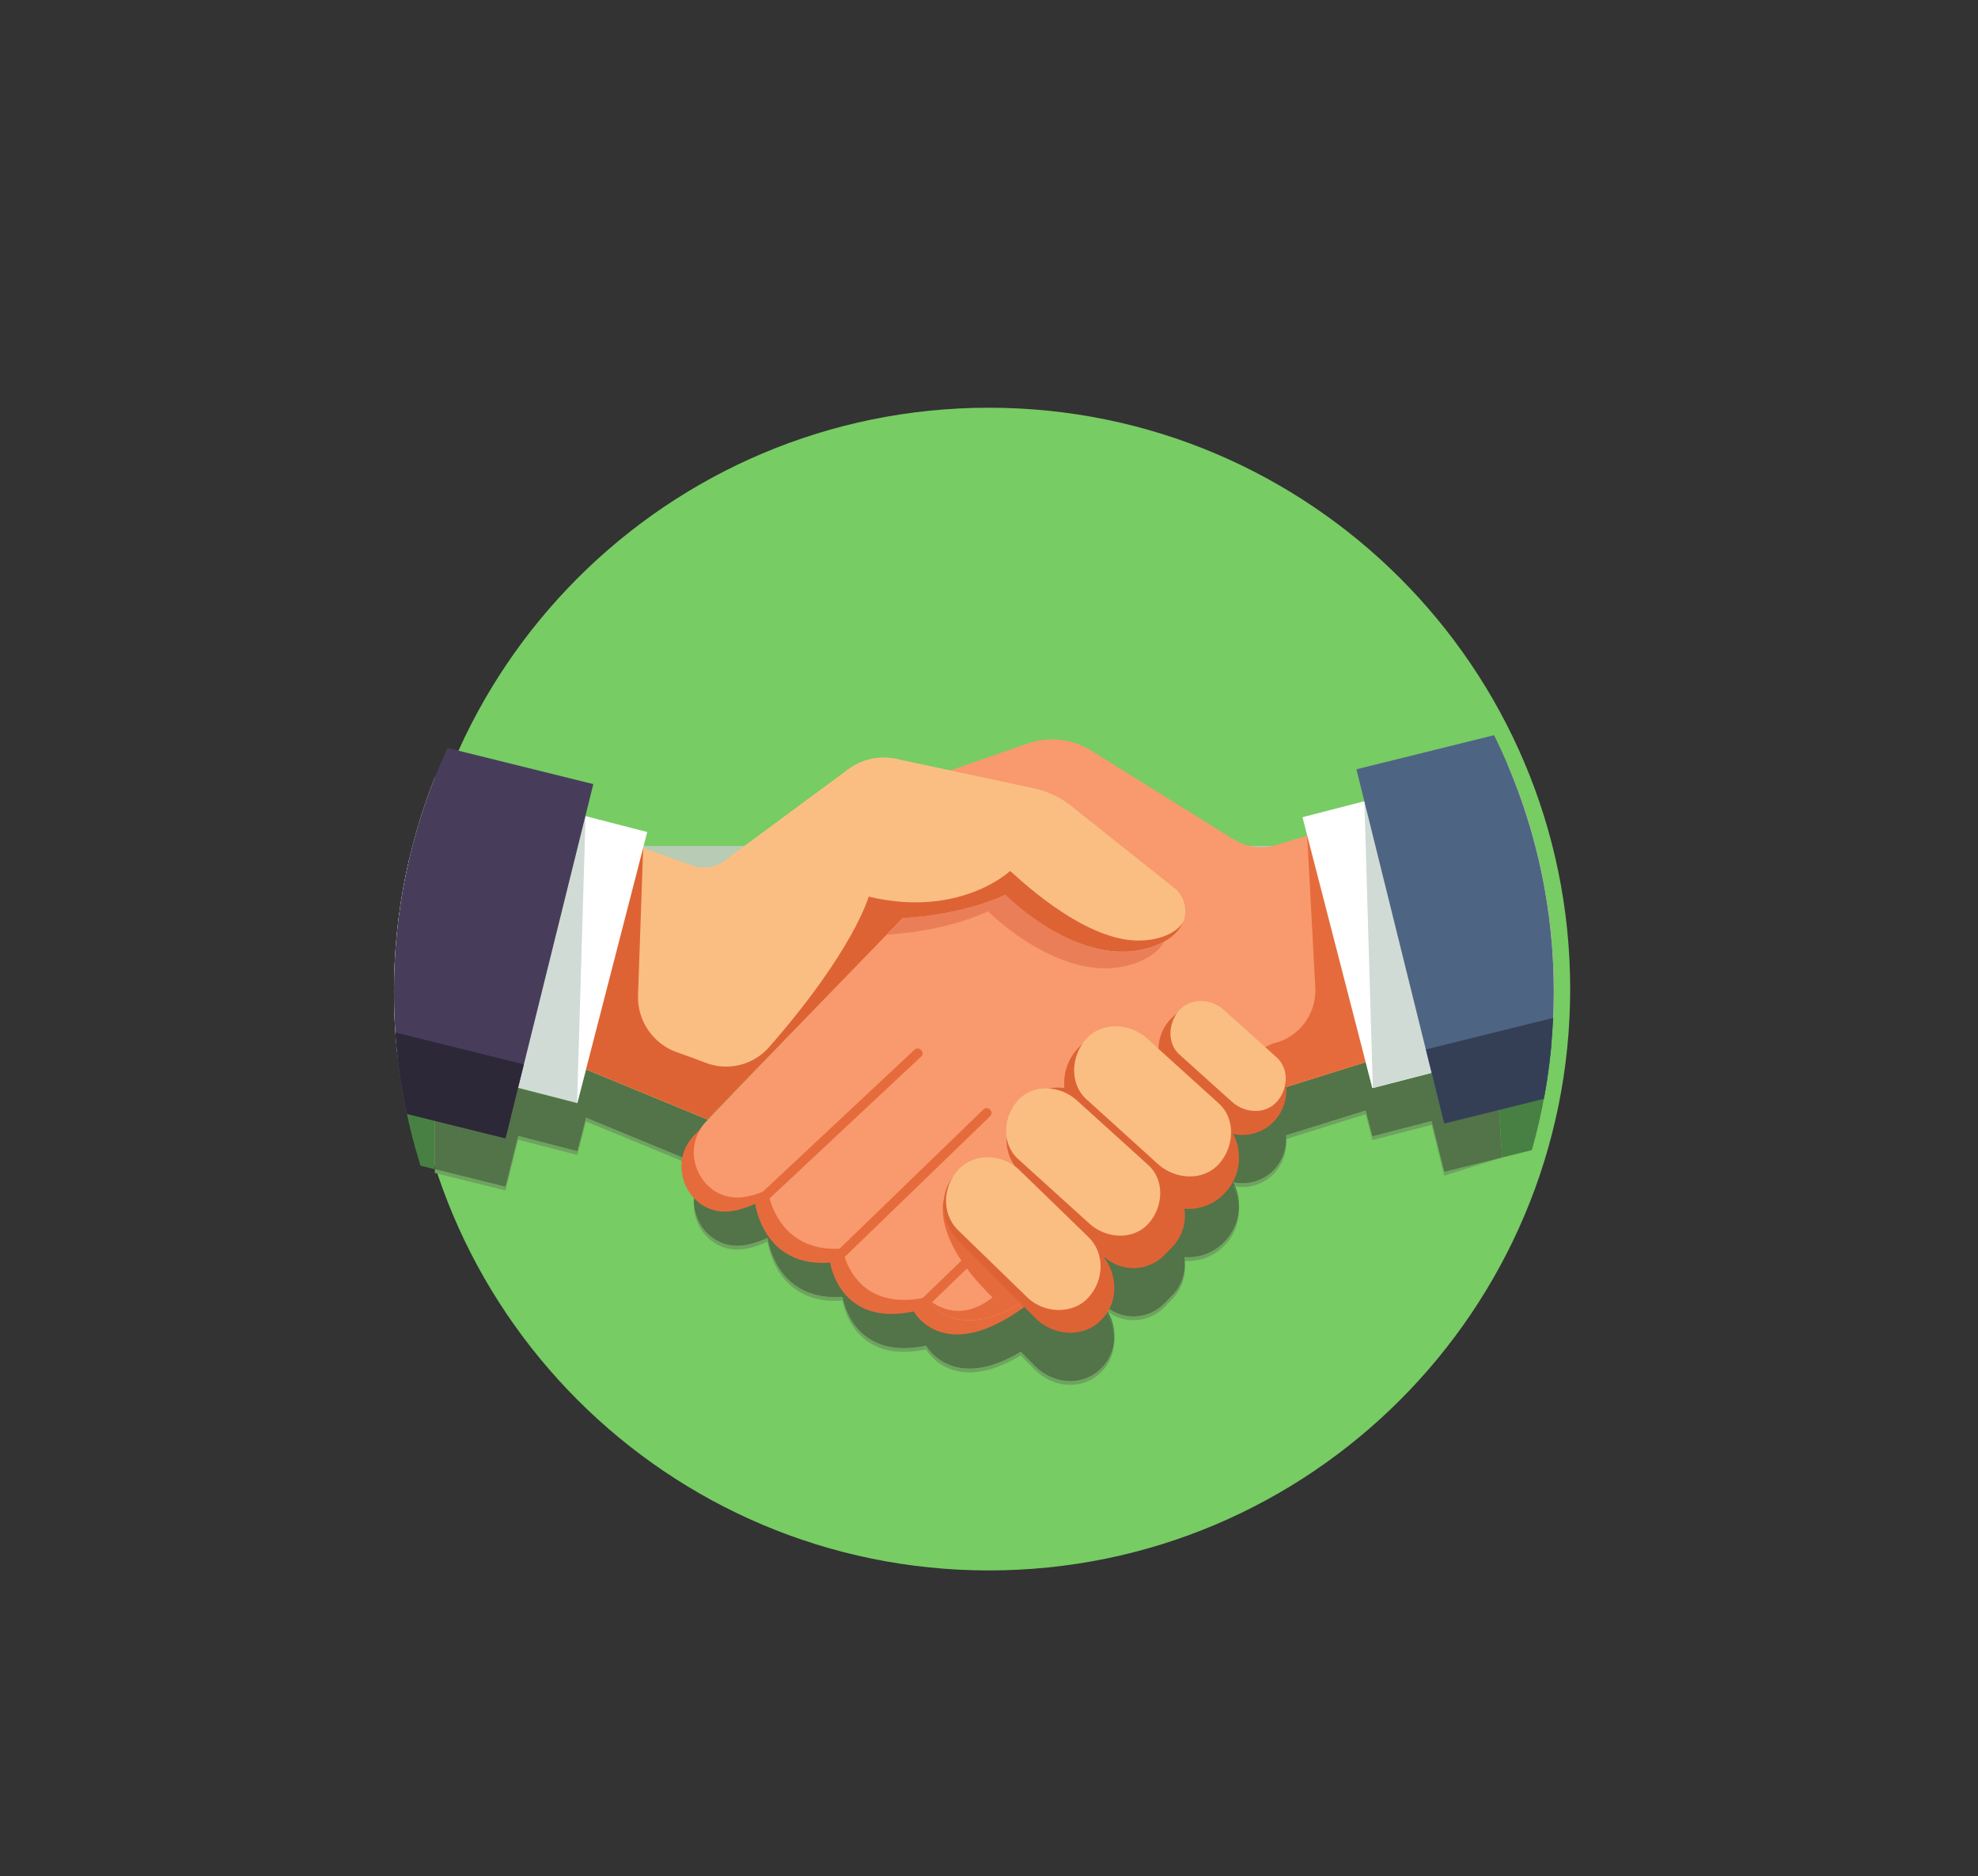 <svg width="310.54" height="294.54" viewBox="0 0 310.541 294.541" xmlns="http://www.w3.org/2000/svg"><rect x="0" y="0" width="310.541" height="294.541" fill="#333333" stroke="none"/><defs><clipPath id="a"><path d="M7803.3 1263.8c0-378.06-306.47-684.53-684.53-684.53s-684.53 306.47-684.53 684.53 306.47 684.53 684.53 684.53 684.53-306.47 684.53-684.53"/></clipPath></defs><path d="M246.514 155.278c0 50.406-40.862 91.268-91.268 91.268s-91.269-40.862-91.269-91.268 40.862-91.269 91.269-91.269 91.268 40.862 91.268 91.269" fill="#77cc64"/><g clip-path="url(#a)" transform="matrix(.133 0 0 -.133 -793.9 323.78)"><g fill="#488044"><path d="M7284.6 854.86c-.56 14.512-6.6 29.219-17.97 40.661l4.17-4.192a51.568 51.568 0 0 1 6.39-5.469c5.33-9.75 7.82-20.519 7.41-31m83.3 85.309a53.546 53.546 0 0 1-.6 6.051c.17-.02.34-.031.51-.039.14-2 .17-4.012.09-6.012m63.87 68.522c-.33 8.89-2.6 17.73-6.81 25.78.76-.16 1.52-.31 2.28-.44a60.74 60.74 0 0 0 4.53-25.34m-643.54 6.45c-.42 10.28 2.1 20.82 8.22 30.31.48-.77.97-1.53 1.48-2.27-6.23-8.7-9.29-18.4-9.7-28.04M6482.4 1054.3l-16.92 4.2a680.971 680.971 0 0 0-27.04 128.33l43.96-11.34V1054.3M7742.3 1068.1l.02.01-7.95 119.32 66.39 17.12a681.37 681.37 0 0 0-23.33-127.74l-35.13-8.71m-254.82 19.9c-.03.63-.07 1.27-.12 1.9l.16.05c0-.65-.02-1.3-.04-1.95"/></g><path d="M6625.4 1365.9h945.27v70H6625.4z" fill="#b7cbb5"/><path d="M7232.6 799.81c-14.79 0-30.01 6.011-41.82 17.882l-16.63 16.739c-17.67-10.559-32.93-16.2-46-18.551l-1.15-.211c-4.22-.699-8.2-1.07-11.96-1.148h-.12c-.46-.012-.92-.012-1.37-.012-26.74 0-41.77 14.601-47.87 22.371l-.63.82c-1.79 2.371-2.63 3.93-2.63 3.93-9.58-2.031-18.25-2.941-26.08-2.941-64.06 0-72.64 60.593-72.64 60.593-3.01-.23-5.92-.332-8.73-.332-71.34 0-79.72 69.832-79.72 69.832-10.26-4.742-19.54-7.5-27.92-8.722a55.974 55.974 0 0 0-7.85-.571c-31.07 0-52.48 27.532-51.29 55.652 1.11-26.499 21.86-51.199 51.29-51.199 2.55 0 5.17.188 7.85.579 8.38 1.199 17.66 3.968 27.92 8.71 0 0 8.38-69.839 79.72-69.839 2.81 0 5.72.109 8.73.339 0 0 8.58-60.589 72.64-60.589 7.83 0 16.5.91 26.08 2.937 0 0 .84-1.547 2.63-3.93l.63-.82c6.1-7.777 21.13-22.367 47.87-22.367.45 0 .91 0 1.37.008l.12.011c3.76.071 7.74.438 11.96 1.141l1.15.207c13.07 2.352 28.33 7.992 46 18.551l16.63-16.738c11.81-11.871 27.03-17.883 41.82-17.883 13.56 0 26.75 5.043 36.66 15.211l.76.781c9.23 9.48 14.04 21.828 14.54 34.609.55-14.339-4.24-28.48-14.54-39.058l-.76-.781c-9.91-10.168-23.1-15.211-36.66-15.211m74.56 76.312a50.988 50.988 0 0 0-30.01 9.738 62.703 62.703 0 0 1-10.56 14.11l4.17-4.188c10.09-10.152 23.24-15.222 36.4-15.222 13.32 0 26.64 5.211 36.75 15.589l9.09 9.34c9.41 9.66 14.34 22.09 14.86 34.68.58-14.066-4.34-28.328-14.86-39.129l-9.09-9.34c-10.11-10.379-23.43-15.578-36.75-15.578m65.13 69.879c-1.51 0-3.02.059-4.52.18-.11 1.5-.27 3-.51 4.488 1.67-.148 3.35-.219 5.03-.219 15.11 0 30.22 5.891 41.68 17.672l.84.848c10.76 11.062 16.39 25.312 16.92 39.721.58-15.889-5.05-31.971-16.92-44.159l-.84-.863c-11.46-11.777-26.57-17.668-41.68-17.668m-806.44 83.22l-83.39 20.66v4.45l83.39-20.65 1.18 4.73.1-.02 13.69 55.24 69.92-18.04 10.21 39.56 128.6-53.03c.4-1.7.87-3.38 1.42-5.03l-130.02 53.61-10.21-39.56-69.92 18.03-13.69-55.24-.1.03-1.18-4.74m870.07 4.06c-2.92 0-5.83.25-8.72.75-.68 1.65-1.44 3.29-2.28 4.89a51.61 51.61 0 0 1 11-1.19c13.3 0 26.59 5.17 36.69 15.54 9.42 9.67 14.35 22.12 14.87 34.72.58-14.09-4.35-28.36-14.87-39.17-10.09-10.37-23.38-15.54-36.69-15.54m238.15 13.46l-1.17 4.74-.11-.03-13.68 55.24-69.93-18.04-7.89 30.59-93.77-29.3c.01 1.47-.04 2.94-.16 4.4l93.93 29.34 7.89-30.58 69.93 18.04 13.68-55.24.11.03 1.17-4.74 68.23 16.9-68.23-21.35" fill="#6ea35f"/><path d="M7232.6 804.26c-14.79 0-30.01 6.012-41.82 17.883l-16.63 16.738c-17.67-10.559-32.93-16.199-46-18.551l-1.15-.207c-4.22-.703-8.2-1.07-11.96-1.141l-.12-.011c-.46-.008-.92-.008-1.37-.008-26.74 0-41.77 14.59-47.87 22.367l-.63.82c-1.79 2.383-2.63 3.93-2.63 3.93-9.58-2.027-18.25-2.937-26.08-2.937-64.06 0-72.64 60.589-72.64 60.589-3.01-.23-5.92-.339-8.73-.339-71.34 0-79.72 69.839-79.72 69.839-10.26-4.742-19.54-7.511-27.92-8.71-2.68-.391-5.3-.579-7.85-.579-29.43 0-50.18 24.7-51.29 51.199.41 9.64 3.47 19.34 9.7 28.04 9.02-13.11 23.7-22.24 41.59-22.24 2.56 0 5.17.19 7.85.57 8.38 1.21 17.65 3.98 27.92 8.72 0 0 8.38-69.832 79.72-69.832 2.81 0 5.72.102 8.73.332 0 0 8.58-60.589 72.64-60.589 7.83 0 16.5.91 26.08 2.937 0 0 14.67-27.129 51.13-27.117 25.7 0 62.24 13.488 112.11 59.5 59.49 54.887 256.28 214.18 256.28 214.18l99.35 31.04 7.89-30.58.51.14.01-.14 144.67 37.32 7.95-119.32-.02-.01-68.23-16.9-1.17 4.74-.11-.03-13.68 55.24-69.93-18.04-7.89 30.58-93.93-29.34c.12-1.46.17-2.93.16-4.4l-.16-.05c.05-.63.09-1.27.12-1.9-.52-12.6-5.45-25.05-14.87-34.72-10.1-10.37-23.39-15.54-36.69-15.54-3.69 0-7.38.4-11 1.19.84-1.6 1.6-3.24 2.28-4.89-.76.13-1.52.28-2.28.44 4.21-8.05 6.48-16.89 6.81-25.78-.53-14.409-6.16-28.659-16.92-39.721l-.84-.848c-11.46-11.781-26.57-17.672-41.68-17.672-1.68 0-3.36.071-5.03.219.24-1.488.4-2.988.51-4.488a7.29 7.29 0 0 0-.51.039c.32-2.008.51-4.028.6-6.051-.52-12.59-5.45-25.02-14.86-34.68l-9.09-9.34c-10.11-10.378-23.43-15.589-36.75-15.589-13.16 0-26.31 5.07-36.4 15.222l-4.17 4.188a62.703 62.703 0 0 0 10.56-14.11 51.568 51.568 0 0 0-6.39 5.469l-4.17 4.192c11.37-11.442 17.41-26.149 17.97-40.661-.5-12.781-5.31-25.129-14.54-34.609l-.76-.781c-9.91-10.168-23.1-15.211-36.66-15.211m-666.75 229.42l-83.39 20.65v121.19l167.99-43.33.01.47.28-.07 10.21 39.56 137.12-56.54-.07-.07 6.32-2.61.07.07.18-.07.73.76 60.68 62.57-62.92-65.44c-13.7-14.25-17.27-32.42-13.51-48.7l-128.6 53.03-10.21-39.56-69.92 18.04-13.69-55.24-.1.02-1.18-4.73" fill="#537349"/><path d="M7078.7 1396l-290.24-301.87c-34.42-35.8-4.88-96.401 44.27-89.31 8.38 1.21 17.66 3.97 27.93 8.71 0 0 9.04-75.441 88.45-69.488 0 0 10.81-76.321 98.72-57.653 0 0 42.66-78.879 163.23 32.371 59.49 54.899 256.29 214.19 256.29 214.19L7078.7 1396" fill="#e66b3c"/><path d="M7911 1570.6l-434.79-133.43a62.264 62.264 0 0 0-51.2 6.69l-167.45 104.44a88.097 88.097 0 0 1-75.55 8.45l-187.12-65.13 98.45-78.97-290.24-301.87c-34.43-35.8-4.89-96.4 44.27-89.31 8.38 1.21 17.65 3.98 27.92 8.72 0 0 9.05-75.449 88.45-69.5 0 0 10.81-76.32 98.72-57.652 0 0 42.67-78.867 163.24 32.383 59.49 54.887 256.28 214.18 256.28 214.18l505.09 157.81-76.07 263.19" fill="#f89a6d"/><path d="M7317.9 1301c39.84 18.56 33.06 52.89 16.91 65.45l-121.65 96.85a108.12 108.12 0 0 1-44.65 21.12l-121.42 26.02-49.24-17.14 98.45-78.97-79.85-83.05c11.78.63 70.62 4.86 119.11 27.49 0 0 96.69-97.68 182.34-57.77" fill="#ea7e58"/><path d="M7355.6 1386l-121.64 96.85a107.975 107.975 0 0 1-44.66 21.12l-162.31 34.78a70.053 70.053 0 0 1-56.31-12.15l-146.74-108.39a40.163 40.163 0 0 0-37.42-5.48l-220.82 79.4-21.66-271.78 260.49-107.41 230.57 237.78s67.1 2.33 121.25 27.6c0 0 96.69-97.68 182.34-57.77 39.85 18.57 33.07 52.89 16.91 65.45" fill="#fabe83"/><path d="M7313.7 1324.2c-68.66-.68-150.19 81.63-152.17 82.11 0 0-59.28-55.98-166.95-30.23 0 0-17.49-63.47-117.61-177.73-18.76-21.4-48.97-28.65-75.45-18.23-9.95 3.92-21.1 7.97-33.04 12.15-28.5 9.98-47.21 37.33-46.15 67.51l6.07 173.83c-37.56 13.05-81.45-25.33-116.17-63.7-36.21-40.02-62.45-80.04-61.13-61.74l-7.01-87.86 253.99-104.72-.07-.08 6.32-2.61.07.07.18-.07 42.01 43.59 188.31 194.19s67.1 2.33 121.26 27.6c-.19.06 16.3-16.78 41.87-33.61 35.92-23.63 89.75-47.27 140.47-24.16 15.15 6.9 23.55 16.17 27.27 25.7-5.32-10.13-23.55-21.72-52.07-22.01" fill="#de6334"/><g fill="#e66b3c"><path d="M7140.7 903.08c-73.21 71.25-57.25 115.88-57.25 115.88l387.7 183.58.53.11c30.58 6.77 51.78 34.66 50.11 65.93l-9.57 179.71 472.23-132.1 2.53-8.74-505.09-157.81s-196.79-159.29-256.28-214.18c-120.58-111.25-163.24-32.383-163.24-32.383s33.6-36.027 78.33 0M6872.5 1015c61.35 57.44 122.7 114.87 184.05 172.31 5.32 4.97-2.67 12.92-7.96 7.96-61.35-57.43-122.7-114.87-184.05-172.3-5.31-4.98 2.67-12.93 7.96-7.97M6960.9 945.48c59.01 57.13 118.03 114.26 177.05 171.38 5.22 5.06-2.75 13.02-7.97 7.97-59.01-57.13-118.03-114.26-177.05-171.38-5.22-5.058 2.75-13.019 7.97-7.969"/><path d="M7059.6 887.84c52.22 50.449 104.44 100.91 156.66 151.36 5.23 5.06-2.74 13.01-7.97 7.97-52.22-50.459-104.44-100.91-156.66-151.37-5.23-5.051 2.74-13.012 7.97-7.961"/></g><path d="M7097.6 1049.1l.76.78c20.72 21.28 55.84 20.09 78.47-2.66l-4.18 4.2c-20.31 20.43-20.49 53.72-.4 74.36l9.09 9.34c12.03 12.35 28.58 17.31 44.3 14.97-1.61 17 3.94 34.57 16.68 47.66l.83.85c22.79 23.42 59.94 23.6 82.98.42l10.96-11.02c-2.07 15.61 2.69 31.98 14.43 44.04a51.14 51.14 0 0 0 73.15.37l47.51-47.79c20.31-20.43 20.48-53.72.39-74.36-12.89-13.25-31-18.01-47.69-14.35 11.74-22.45 8.4-50.93-10.11-69.95l-.84-.85c-12.74-13.09-29.96-18.9-46.7-17.45 2.46-15.951-2.24-32.83-14.27-45.182l-9.09-9.34c-20.09-20.64-52.84-20.796-73.16-.367l-49.03 49.329 44.85-45.122c22.62-22.758 24.17-58.457 3.45-79.738l-.76-.781c-20.72-21.278-55.85-20.078-78.47 2.672l-89.7 90.238c-22.63 22.75-24.17 58.451-3.45 79.731" fill="#de6334"/><path d="M8013.8 1259.6l-424.66-109.53-82.48 319.75 541.33 139.62-34.19-349.84M6109.4 1272.2l541.31-139.62 82.48 319.74-541.32 139.63-82.47-319.75" fill="#fff"/><path d="M7274.7 959.01c-32.69 32.886-65.38 65.768-98.07 98.658-5.12 5.14-13.08-2.82-7.96-7.97 32.69-32.88 65.37-65.77 98.06-98.649 5.12-5.153 13.09 2.808 7.97 7.961" fill="#de6334"/><path d="M6482.4 1175.5l-43.96 11.34c-.02.15-.03.33-.05.48l44.01-11.35v-.47" fill="#5e8d63"/><path d="M6650.4 1132.2l-167.99 43.33v.47l168-43.33-.01-.47" fill="#658466"/><path d="M6650.4 1132.7l-168 43.33-44.01 11.35c-2.79 25.1-4.22 50.63-4.22 76.47 0 54.2 6.3 106.94 18.2 157.51l208.01 49.45-9.98-338.11" fill="#d1dbd6"/><path d="M6073.6 1656.5v-438.84l493.5-122.25 102.43 413.47-595.93 147.62" fill="#473d5a"/><path d="M7734.4 1187.4v.13l66.4 17.13c0-.05-.01-.09-.01-.14l-66.39-17.12" fill="#5e8d63"/><path d="M7589.7 1150.1l-.01.14 144.68 37.31v-.13l-144.67-37.32" fill="#658466"/><path d="M7589.7 1150.2l-9.98 338.44 200.42-47.65c15.11-56.52 23.16-115.93 23.16-177.22 0-19.91-.85-39.65-2.52-59.13l-66.4-17.13-144.68-37.31" fill="#d1dbd6"/><path d="M6073.6 1305.4v-92.82l492.23-121.93 21.66 87.45-513.89 127.3" fill="#2c2837"/><path d="M8100.9 1657.8l-530.56-131.43 102.43-413.47 428.13 106.06v438.84" fill="#4e6483"/><path d="M8100.9 1306.8l-448.52-111.11 21.66-87.46 426.86 105.74v92.83" fill="#343f56"/><g fill="#fabe83"><path d="M7100.4 982.08c27.26-26.449 54.51-52.91 81.77-79.367 19.04-18.481 52.97-20.371 71.67 0 18.35 19.988 20.33 51.949 0 71.68-27.25 26.449-54.51 52.909-81.76 79.369-19.05 18.48-52.97 20.37-71.68 0-18.34-19.99-20.32-51.95 0-71.682M7170.9 1066.4c28.15-25.5 56.31-51 84.46-76.499 19-17.2 50.78-20.161 69.29 0 17.22 18.759 20.29 50.909 0 69.289-28.16 25.5-56.31 50.99-84.46 76.49-19 17.21-50.79 20.16-69.29 0-17.22-18.76-20.29-50.91 0-69.28M7251.7 1136.8c28.15-25.5 56.3-51 84.46-76.5 19.65-17.79 52.53-20.85 71.67 0 17.82 19.41 20.99 52.67 0 71.68-28.15 25.5-56.3 51-84.46 76.49-19.65 17.8-52.53 20.86-71.67 0-17.82-19.4-20.99-52.66 0-71.67M7361.5 1189.6c20.71-18.63 41.41-37.26 62.12-55.89 14.45-13 38.49-15.32 52.56 0 13.03 14.19 15.44 38.68 0 52.57l-62.12 55.88c-14.45 13-38.49 15.33-52.56 0-13.03-14.19-15.43-38.67 0-52.56"/></g></g></svg>